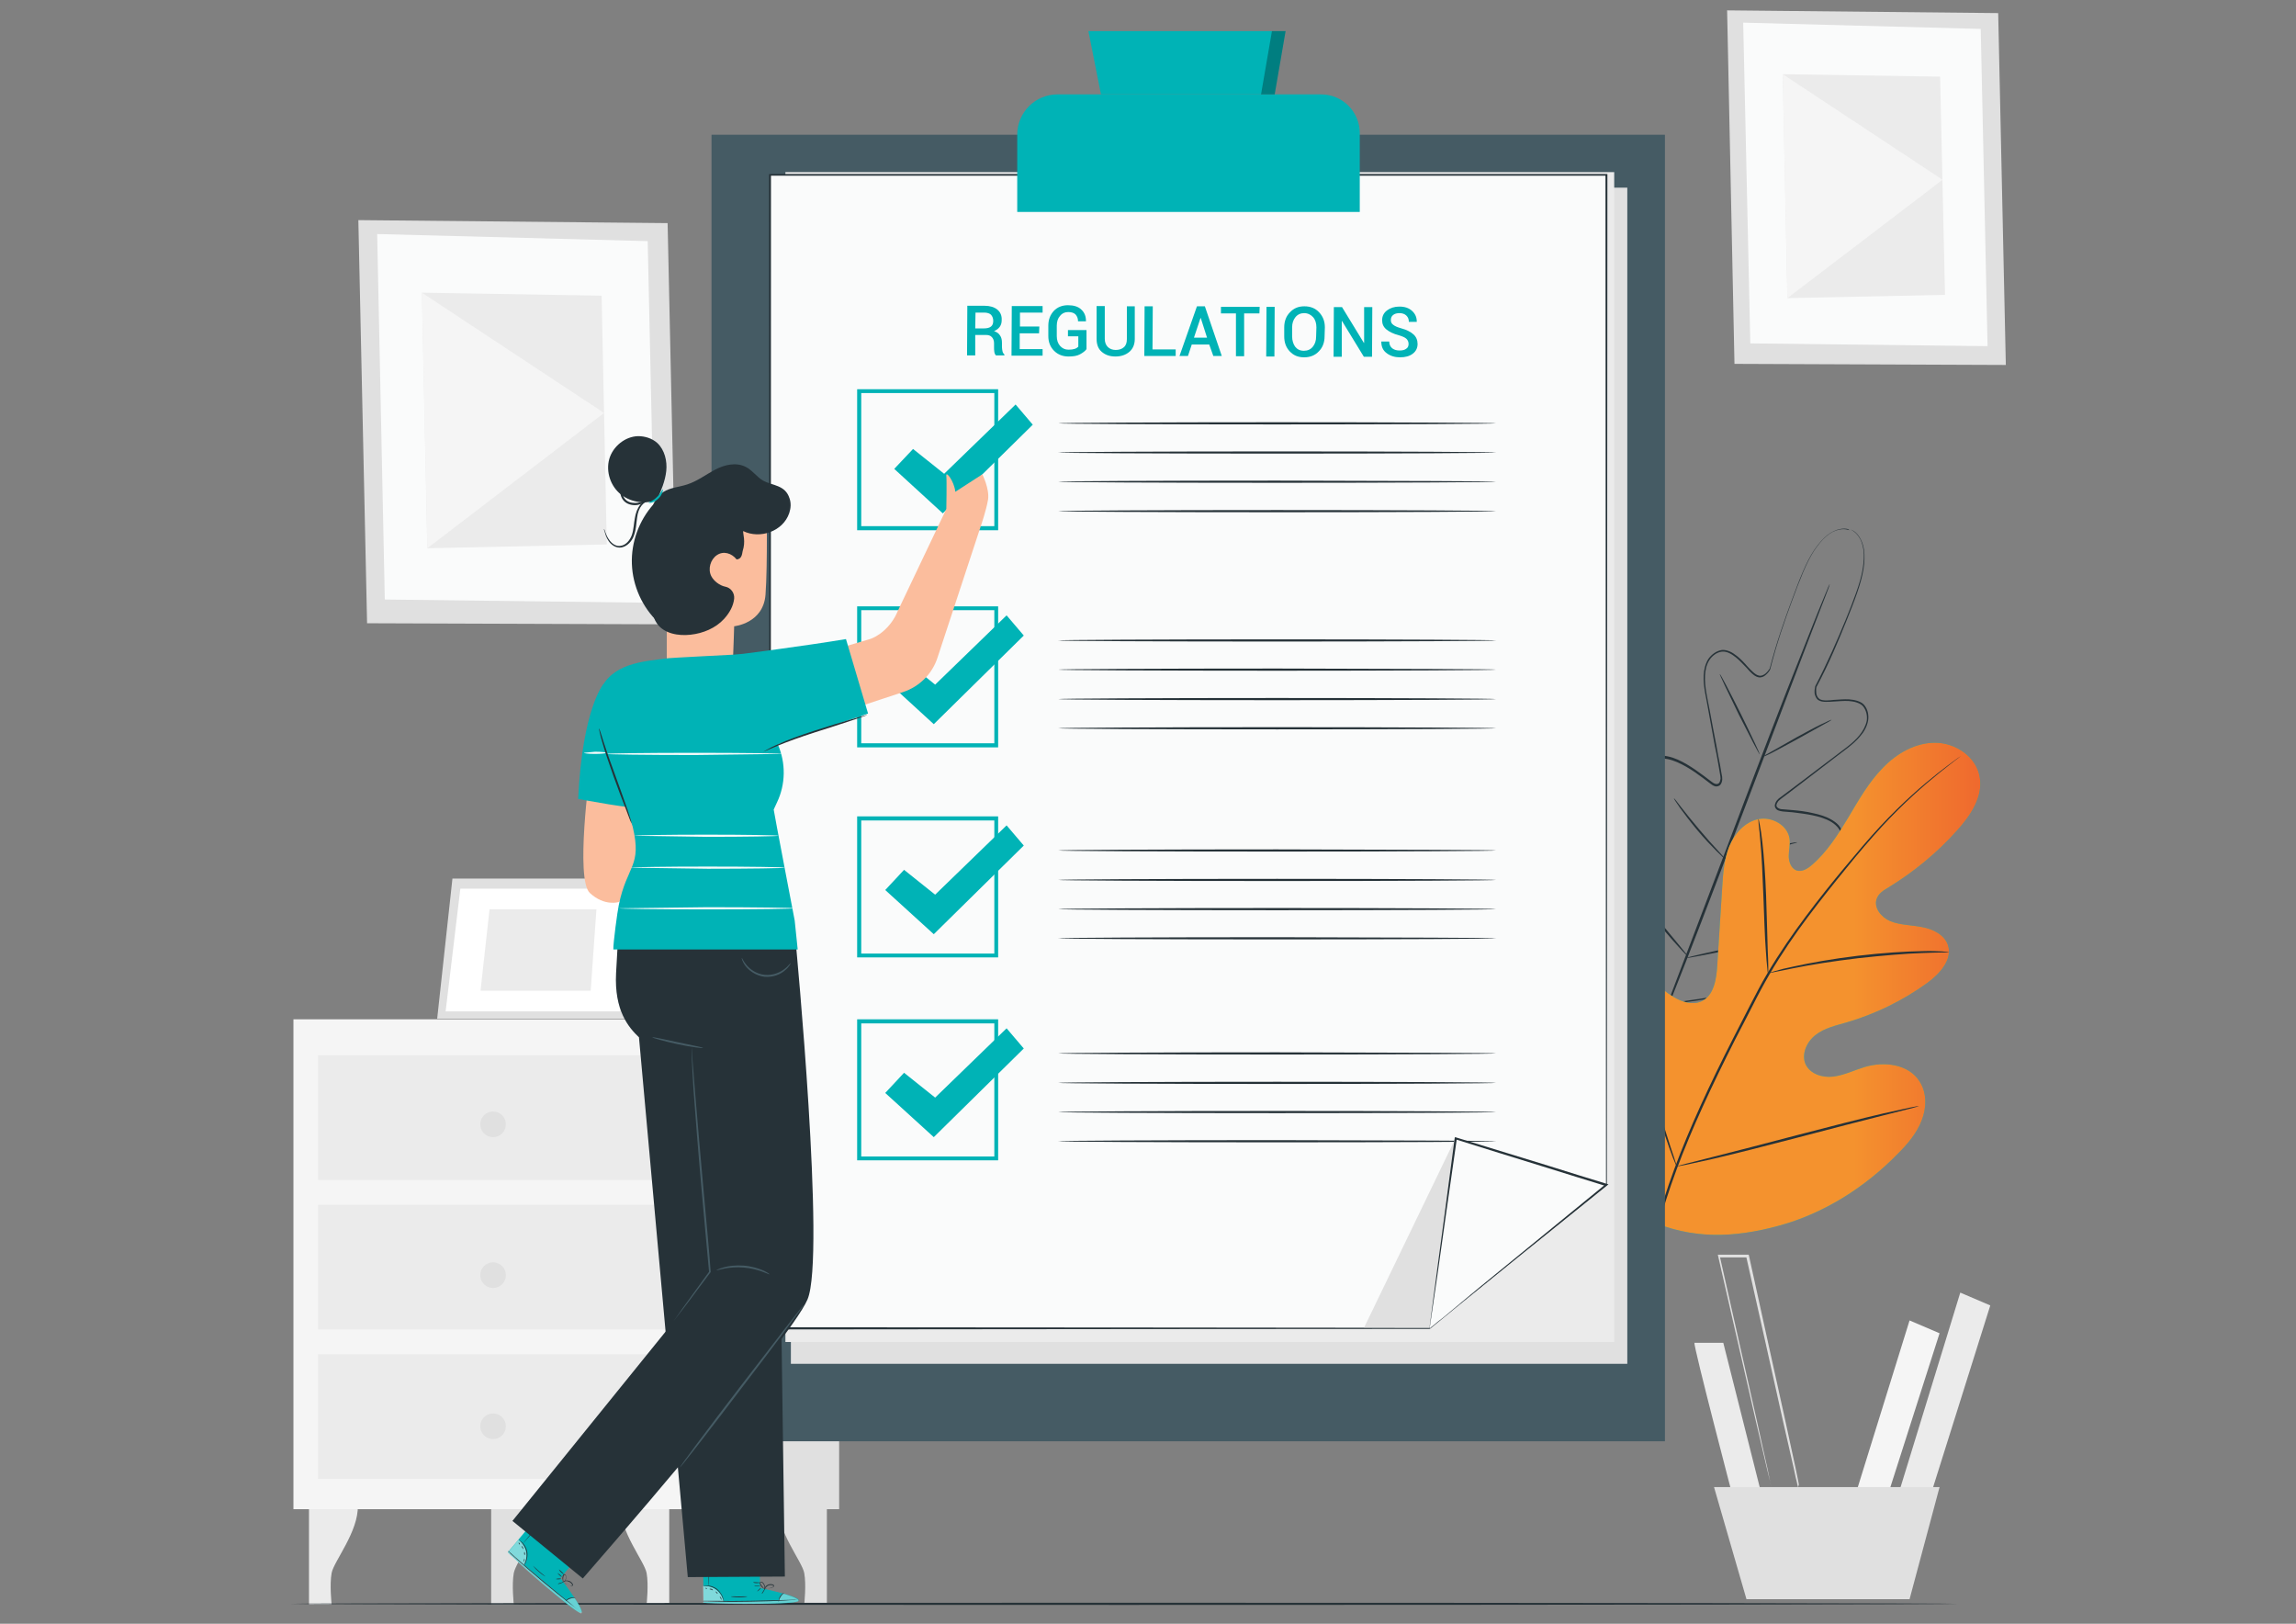<svg xmlns="http://www.w3.org/2000/svg" xmlns:xlink="http://www.w3.org/1999/xlink" id="katman_1" x="0px" y="0px" viewBox="0 0 841.9 595.3" style="enable-background:new 0 0 841.9 595.3;" xml:space="preserve"><rect x="0" y="0" width="841.9" height="595.3" fill="#808080" stroke="none"/><style type="text/css">	.st0{fill:#EBEBEB;}	.st1{fill:#E0E0E0;}	.st2{fill:#F5F5F5;}	.st3{fill:#FFFFFF;}	.st4{fill:#FAFBFB;}	.st5{fill:#263238;}	.st6{fill:#00B3B6;}	.st7{fill:url(#SVGID_1_);}	.st8{fill:#455B64;}	.st9{opacity:0.3;}	.st10{fill:#FBBD9D;}	.st11{opacity:0.5;}	.st12{opacity:0.4;}</style><g id="_x38_">	<g>		<g>			<path class="st0" d="M113.3,552.1v36.1h8.3c0,0-0.8-7.2,0-11.5c0.8-4.3,9.9-15.2,9.6-24.7H113.3z"></path>			<path class="st1" d="M180.1,552.1v36.1h8.3c0,0-0.8-7.2,0-11.5c0.8-4.3,9.9-15.2,9.6-24.7H180.1z"></path>			<path class="st0" d="M245.4,552.1v36.1h-8.3c0,0,0.8-7.2,0-11.5c-0.8-4.3-9.9-15.2-9.6-24.7H245.4z"></path>			<path class="st1" d="M303.2,552.1v36.1h-8.3c0,0,0.8-7.2,0-11.5c-0.8-4.3-9.9-15.2-9.6-24.7H303.2z"></path>			<rect x="107.6" y="373.7" class="st2" width="200" height="179.6"></rect>			<polygon class="st1" points="253.7,373.7 255.2,553.3 307.6,553.3 307.6,373.7    "></polygon>			<rect x="116.6" y="386.9" class="st0" width="128.4" height="45.7"></rect>			<rect x="116.6" y="441.7" class="st0" width="128.4" height="45.7"></rect>			<rect x="116.6" y="496.5" class="st0" width="128.4" height="45.7"></rect>			<g>				<g>					<g>						<polygon class="st1" points="165.9,322.1 160.3,373.5 231.3,373.5 237.2,322.1       "></polygon>					</g>				</g>				<g>					<g>						<polygon class="st3" points="168.8,325.8 163.4,370.8 227.4,370.8 232.6,325.8       "></polygon>					</g>				</g>				<g>					<g>						<polygon class="st0" points="179.5,333.4 176.2,363.2 216.6,363.2 218.7,333.4       "></polygon>					</g>				</g>			</g>			<polygon class="st0" points="234.6,344.2 249.3,373.7 231.3,373.5 234.6,344.2    "></polygon>		</g>		<path class="st1" d="M185.5,412.2c0,2.6-2.1,4.7-4.7,4.7c-2.6,0-4.7-2.1-4.7-4.7c0-2.6,2.1-4.7,4.7-4.7   C183.4,407.5,185.5,409.6,185.5,412.2z"></path>		<path class="st1" d="M185.5,467.5c0,2.6-2.1,4.7-4.7,4.7c-2.6,0-4.7-2.1-4.7-4.7c0-2.6,2.1-4.7,4.7-4.7   C183.4,462.8,185.5,464.9,185.5,467.5z"></path>		<path class="st1" d="M185.5,522.9c0,2.6-2.1,4.7-4.7,4.7c-2.6,0-4.7-2.1-4.7-4.7c0-2.6,2.1-4.7,4.7-4.7   C183.4,518.2,185.5,520.3,185.5,522.9z"></path>	</g>	<g>		<g>			<g>				<polygon class="st1" points="244.8,81.8 131.4,80.7 134.6,228.5 248,228.9     "></polygon>			</g>		</g>		<g>			<g>				<polygon class="st4" points="237.5,88.4 138.3,85.8 141.1,219.8 240.4,221     "></polygon>			</g>		</g>		<g>			<g>				<polygon class="st0" points="220.6,108.4 154.7,107.3 156.7,201 222.5,199.6     "></polygon>			</g>		</g>		<g>			<g>				<polygon class="st2" points="156.7,201 221.5,151.4 154.7,107.3     "></polygon>			</g>		</g>	</g>	<g>		<g>			<g>				<polygon class="st1" points="732.7,4.8 633.3,3.8 636,133.4 735.5,133.8     "></polygon>			</g>		</g>		<g>			<g>				<polygon class="st4" points="726.3,10.6 639.2,8.3 641.8,125.9 728.8,126.9     "></polygon>			</g>		</g>		<g>			<g>				<polygon class="st0" points="711.4,28.1 653.7,27.2 655.4,109.3 713.2,108.1     "></polygon>			</g>		</g>		<g>			<g>				<polygon class="st2" points="655.4,109.3 712.3,65.9 653.7,27.2     "></polygon>			</g>		</g>	</g>	<g>		<g>			<path class="st0" d="M621.3,492.2c-0.4,1.3,14.4,57.7,14.4,57.7l10.2-2.1l-14-55.5H621.3z"></path>		</g>		<g>			<polygon class="st2" points="700.2,484.1 679.8,549.8 691.7,549.8 711.2,488.8    "></polygon>		</g>		<g>			<polygon class="st0" points="718.8,473.9 695.5,549.8 707.4,549.8 729.8,478.6    "></polygon>		</g>		<g>			<polygon class="st1" points="628.5,545.2 640.4,586.3 700.2,586.3 711.2,545.2    "></polygon>		</g>		<g>			<g>				<path class="st1" d="M659.3,545.2c0,0-0.1-0.1-0.1-0.4c-0.1-0.3-0.2-0.7-0.3-1.3c-0.3-1.2-0.7-2.8-1.1-4.9     c-1-4.3-2.4-10.4-4.1-18c-3.4-15.3-8.1-36.4-13.4-59.9l0.4,0.3c-1.7,0-3.5,0-5.3,0c-1.8,0-3.5,0-5.2,0l0.4-0.5     c5.3,23.6,10.1,44.7,13.5,59.9c1.7,7.6,3,13.7,4,18c0.4,2.1,0.8,3.7,1,4.9c0.1,0.5,0.2,0.9,0.3,1.3c0.1,0.3,0.1,0.4,0.1,0.4     c0,0-0.1-0.1-0.1-0.4c-0.1-0.3-0.2-0.7-0.3-1.3c-0.3-1.2-0.7-2.8-1.2-4.9c-1-4.3-2.4-10.4-4.2-18c-3.5-15.3-8.3-36.4-13.7-59.9     l-0.1-0.5l0.5,0c1.6,0,3.4,0,5.2,0c1.8,0,3.6,0,5.3,0l0.3,0l0.1,0.3c5.2,23.6,9.8,44.7,13.2,59.9c1.6,7.6,3,13.7,3.9,18     c0.4,2.1,0.8,3.7,1,4.9c0.1,0.5,0.2,0.9,0.2,1.3C659.3,545,659.4,545.2,659.3,545.2z"></path>			</g>		</g>	</g>	<g>		<g>			<path class="st5" d="M717.8,588c0,0.2-136.9,0.4-305.7,0.4c-168.9,0-305.7-0.2-305.7-0.4c0-0.2,136.8-0.4,305.7-0.4    C580.9,587.6,717.8,587.8,717.8,588z"></path>		</g>	</g>	<g>		<g>			<g>				<path class="st5" d="M678.4,194.5c0,0-0.3-0.2-1-0.3c-0.7-0.2-1.8-0.3-3.1,0c-1.4,0.3-3,1-4.5,2.3c-1.6,1.3-3.1,3.2-4.6,5.4     c-2.9,4.5-5.3,10.8-8,18.1c-2.7,7.3-5.7,15.8-8.1,25.4l0,0l0,0c-0.4,0.8-1,1.5-1.7,2.1c-0.7,0.6-1.6,1-2.6,0.8     c-1-0.2-1.7-0.8-2.4-1.4c-0.7-0.6-1.3-1.3-1.9-2c-1.3-1.3-2.5-2.7-4-3.9c-1.4-1.1-3.2-2.3-5.1-2.1c-1.8,0.2-3.6,1.5-4.6,3.1     c-1.1,1.7-1.5,3.7-1.6,5.7c-0.2,4.1,0.9,8.3,1.7,12.6c0.8,4.3,1.6,8.7,2.5,13.2c0.4,2.3,0.8,4.5,1.3,6.9     c0.2,1.2,0.4,2.3,0.6,3.5c0.3,1.1,0.4,2.6-0.4,3.7c-0.4,0.6-1.3,0.8-1.9,0.7c-0.7-0.2-1.2-0.5-1.7-0.9c-1-0.7-1.9-1.5-2.9-2.2     c-2-1.5-4-2.9-6.1-4.1c-2.1-1.2-4.4-2.3-6.8-2.8c-1.2-0.2-2.5-0.3-3.6,0c-1.2,0.3-2.2,1-3,2c-1.5,2-1.9,4.6-1.9,7.2     c0,2.6,0.3,5.2,0.8,7.8c1,5.2,2.5,10.4,4.4,15.5c0.4,1.3,1.1,2.5,1.3,4c0.1,0.7,0,1.6-0.5,2.2c-0.1,0.2-0.3,0.3-0.4,0.4     c-0.2,0.1-0.2,0.2-0.6,0.3c-0.6,0.1-0.9-0.1-1.3-0.3c-1.3-0.7-2.3-1.7-3.3-2.7c-1-1-2.1-1.9-3.1-2.9c-2.1-1.9-4.2-3.8-6.6-5.3     c-1.2-0.7-2.4-1.4-3.8-1.7c-1.3-0.4-2.7-0.3-3.9,0.5c-1.1,0.7-1.8,2-2.2,3.3c-0.4,1.4-0.5,2.8-0.5,4.2c0,2.9,0.4,5.8,1.1,8.6     c1.3,5.7,3.6,11.2,6.3,16.6c2.7,5.4,5.9,10.5,9.3,15.5c1.6,2.6,3.7,4.8,5.6,7.2c1.9,2.4,3.9,4.8,5.9,7.2l0.1,0.1l-0.3-0.1     c3.1-0.4,6.1-0.9,9.2-1.3c3-0.5,6.1-0.8,9-1.6c5.9-1.4,11.8-3,17.3-5.2c5.6-2.2,11-4.7,15.8-8.1c2.4-1.6,4.7-3.5,6.6-5.6     c1-1.1,1.8-2.2,2.5-3.5c0.7-1.2,1-2.6,0.6-3.9c-0.3-1.3-1.3-2.3-2.5-2.9c-1.2-0.6-2.6-1-4-1.3c-2.8-0.5-5.6-0.5-8.4-0.5     c-1.4,0-2.8,0-4.2,0c-1.4,0-2.8,0-4.3-0.3c-0.4-0.1-0.8-0.2-1.1-0.6c-0.2-0.3-0.1-0.4-0.2-0.6c0-0.2,0-0.4,0-0.6     c0-0.8,0.6-1.5,1.1-2c1.1-1,2.4-1.4,3.6-2.1c4.8-2.6,9.5-5.3,13.7-8.5c2.1-1.6,4.1-3.3,5.8-5.3c1.7-1.9,3.2-4.2,3.4-6.6     c0.1-1.2-0.2-2.5-0.9-3.5c-0.7-1-1.6-1.8-2.7-2.5c-2.1-1.3-4.6-2-7-2.5c-2.4-0.5-4.9-0.8-7.3-1.1c-1.2-0.1-2.4-0.2-3.6-0.3     c-0.6-0.1-1.3-0.2-1.9-0.5c-0.6-0.3-1.1-1.1-1-1.8c0.2-1.4,1.2-2.4,2.2-3c0.9-0.7,1.9-1.4,2.8-2.1c1.9-1.4,3.7-2.8,5.6-4.2     c3.7-2.8,7.2-5.5,10.7-8.1c3.4-2.7,7.1-5,9.7-8.2c1.3-1.6,2.3-3.4,2.7-5.3c0.3-1.9-0.2-4-1.4-5.4c-0.6-0.7-1.5-1.1-2.4-1.4     c-0.9-0.3-1.8-0.4-2.8-0.5c-1.9-0.1-3.7,0.1-5.6,0.2c-0.9,0.1-1.8,0.1-2.8,0.1c-0.9,0-1.9-0.1-2.7-0.6c-0.8-0.5-1.2-1.5-1.4-2.4     c-0.1-0.9,0-1.8,0.2-2.7l0,0l0,0c4.6-8.8,8.1-17,11.1-24.2c2.9-7.2,5.4-13.4,6.3-18.7c0.4-2.6,0.6-5,0.3-7.1     c-0.3-2-0.9-3.7-1.7-4.8c-0.8-1.2-1.6-1.8-2.2-2.2c-0.6-0.4-1-0.5-1-0.5s0.4,0.1,1,0.4c0.6,0.3,1.5,1,2.3,2.2     c0.8,1.2,1.5,2.8,1.8,4.9c0.3,2.1,0.2,4.5-0.2,7.1c-0.9,5.4-3.3,11.6-6.2,18.8c-2.9,7.2-6.3,15.5-11,24.3l0-0.1     c-0.2,0.8-0.2,1.7-0.1,2.5c0.1,0.8,0.5,1.6,1.2,2.1c0.7,0.4,1.6,0.5,2.5,0.5c0.9,0,1.8-0.1,2.7-0.2c1.8-0.1,3.7-0.3,5.6-0.2     c1,0.1,1.9,0.2,2.9,0.5c0.9,0.3,1.9,0.7,2.6,1.5c1.4,1.6,1.8,3.8,1.5,5.8c-0.4,2.1-1.4,4-2.8,5.6c-2.7,3.3-6.4,5.6-9.8,8.3     c-3.5,2.7-7.1,5.4-10.7,8.2c-1.8,1.4-3.7,2.8-5.5,4.2c-0.9,0.7-1.9,1.4-2.8,2.1c-0.5,0.4-0.9,0.7-1.3,1.1     c-0.3,0.4-0.6,0.9-0.7,1.4c-0.1,0.5,0.2,0.9,0.7,1.2c0.5,0.3,1,0.4,1.6,0.4c1.2,0.1,2.4,0.2,3.6,0.3c2.4,0.2,4.9,0.5,7.4,1.1     c2.4,0.5,4.9,1.2,7.2,2.6c1.1,0.7,2.2,1.5,2.9,2.7c0.7,1.1,1.1,2.5,1,3.9c-0.2,2.7-1.8,5.1-3.6,7c-1.8,2-3.8,3.7-5.9,5.4     c-4.3,3.2-8.9,6-13.8,8.6c-1.2,0.7-2.5,1.2-3.5,2c-0.5,0.4-0.8,0.9-0.9,1.5c0,0.1,0,0.3,0,0.4c0,0.1,0.1,0.4,0.1,0.4     c0,0.1,0.4,0.2,0.7,0.3c1.3,0.3,2.7,0.2,4.1,0.3c1.4,0,2.8,0,4.2,0c2.8,0,5.7,0,8.5,0.5c1.4,0.3,2.8,0.6,4.2,1.3     c1.3,0.7,2.5,1.9,2.9,3.4c0.4,1.5,0,3.1-0.7,4.4c-0.7,1.3-1.6,2.5-2.6,3.6c-2,2.2-4.3,4.1-6.7,5.8c-4.9,3.4-10.3,6-15.9,8.1     c-5.6,2.2-11.5,3.9-17.4,5.2c-3,0.8-6,1.1-9.1,1.6c-3,0.4-6.1,0.9-9.2,1.3l-0.2,0l-0.1-0.2l-0.1-0.1c-2-2.4-3.9-4.8-5.9-7.2     c-1.9-2.4-4-4.7-5.6-7.3c-3.5-5-6.7-10.2-9.4-15.6c-2.7-5.4-5-10.9-6.3-16.7c-0.7-2.9-1.1-5.8-1.1-8.8c0-1.5,0.2-3,0.5-4.4     c0.4-1.4,1.2-2.9,2.5-3.7c1.3-0.9,3-1,4.4-0.6c1.5,0.4,2.8,1.1,4,1.8c2.5,1.5,4.6,3.5,6.7,5.4c1,1,2.1,1.9,3.1,2.9     c1,0.9,2.1,1.9,3.2,2.6c0.3,0.2,0.6,0.3,0.7,0.2c0,0,0.2-0.1,0.3-0.2c0.1-0.1,0.2-0.2,0.3-0.3c0.4-0.4,0.5-1.1,0.4-1.7     c-0.1-1.3-0.8-2.5-1.2-3.8c-1.9-5.2-3.4-10.4-4.4-15.7c-0.5-2.6-0.8-5.3-0.8-7.9c0.1-2.6,0.4-5.4,2.1-7.6c0.8-1.1,2-1.9,3.3-2.2     c1.3-0.3,2.7-0.3,3.9,0c2.6,0.5,4.9,1.7,7,2.9c2.2,1.3,4.2,2.7,6.2,4.2c1,0.7,1.9,1.5,2.9,2.2c0.5,0.4,1,0.7,1.5,0.8     c0.5,0.1,1,0,1.3-0.4c0.3-0.4,0.4-1,0.5-1.5c0-0.6-0.1-1.1-0.2-1.7c-0.2-1.2-0.4-2.3-0.6-3.5c-0.4-2.3-0.8-4.6-1.3-6.8     c-0.8-4.5-1.6-8.9-2.4-13.2c-0.7-4.3-1.9-8.5-1.7-12.7c0.1-2.1,0.6-4.2,1.7-6c1.2-1.7,3-3,5-3.3c1-0.1,2.1,0.2,3,0.6     c0.9,0.4,1.7,1,2.5,1.6c1.5,1.2,2.8,2.6,4,4c0.6,0.7,1.3,1.3,1.9,1.9c0.7,0.6,1.3,1.1,2.2,1.3c0.8,0.2,1.6-0.2,2.3-0.7     c0.6-0.5,1.2-1.2,1.6-1.9l0,0.1c2.5-9.7,5.5-18.1,8.2-25.4c2.7-7.3,5.1-13.6,8.1-18.1c1.5-2.2,3.1-4.1,4.7-5.4     c1.6-1.3,3.3-2,4.6-2.3c1.4-0.3,2.5-0.2,3.2,0C678.1,194.4,678.4,194.5,678.4,194.5z"></path>			</g>		</g>		<g>			<g>				<path class="st5" d="M670.9,214.2c0,0,0,0.2-0.1,0.5c-0.1,0.3-0.3,0.8-0.5,1.4c-0.5,1.2-1.1,3-2,5.2c-1.7,4.5-4.3,11-7.3,19     c-6.1,16.1-14.6,38.4-23.9,62.9c-9.3,24.6-17.8,46.8-24.2,62.8c-3.2,8-5.7,14.5-7.6,19c-0.9,2.2-1.6,3.9-2.1,5.1     c-0.2,0.6-0.4,1-0.6,1.3c-0.1,0.3-0.2,0.4-0.2,0.4c0,0,0-0.2,0.1-0.5c0.1-0.3,0.3-0.8,0.5-1.4c0.5-1.2,1.1-3,2-5.2     c1.7-4.5,4.3-11,7.3-19c6.1-16.1,14.6-38.4,23.9-62.9c9.3-24.6,17.8-46.8,24.2-62.8c3.2-8,5.7-14.5,7.6-19     c0.9-2.2,1.6-3.9,2.1-5.1c0.2-0.6,0.4-1,0.6-1.3C670.8,214.3,670.8,214.2,670.9,214.2z"></path>			</g>		</g>		<g>			<g>				<path class="st5" d="M671.6,263.9c0,0.1-1.3,0.9-3.6,2.1c-2.5,1.4-5.5,3.1-8.8,4.9c-3.5,1.9-6.6,3.6-8.9,4.8     c-2.3,1.2-3.8,1.8-3.9,1.7c0-0.1,1.4-0.9,3.6-2.1c2.5-1.4,5.5-3.1,8.8-5c3.5-1.9,6.6-3.6,8.9-4.7     C670.1,264.4,671.6,263.8,671.6,263.9z"></path>			</g>		</g>		<g>			<g>				<path class="st5" d="M645.3,276.6c-0.2,0.1-3.6-6.5-7.7-14.6c-4-8.2-7.2-14.9-7-14.9c0.2-0.1,3.6,6.4,7.7,14.6     C642.3,269.8,645.4,276.5,645.3,276.6z"></path>			</g>		</g>		<g>			<g>				<path class="st5" d="M632.7,315c-0.1,0.1-1.3-1-3.2-2.9c-1.9-1.9-4.4-4.5-7-7.6c-2.6-3.1-4.8-6-6.4-8.2     c-1.5-2.2-2.4-3.5-2.3-3.6c0.1-0.1,1.1,1.2,2.7,3.3c1.6,2.1,3.9,4.9,6.5,8c2.6,3.1,5,5.8,6.8,7.7     C631.6,313.7,632.7,314.9,632.7,315z"></path>			</g>		</g>		<g>			<g>				<path class="st5" d="M659,308.8c0,0.1-1.4,0.5-3.8,1.1c-2.4,0.6-5.7,1.4-9.3,2.2c-3.6,0.8-6.9,1.5-9.3,2s-3.9,0.7-3.9,0.6     c0-0.1,1.4-0.5,3.8-1.1c2.4-0.6,5.7-1.4,9.3-2.2c3.6-0.8,6.9-1.5,9.3-2S659,308.7,659,308.8z"></path>			</g>		</g>		<g>			<g>				<path class="st5" d="M652.2,344.1c0,0.1-1.9,0.6-4.9,1.3c-3,0.7-7.3,1.6-11.9,2.6c-4.7,1-8.9,1.8-12,2.4c-3.1,0.6-5,0.9-5,0.8     c0-0.1,1.9-0.6,4.9-1.3c3-0.7,7.3-1.6,11.9-2.6c4.7-1,8.9-1.8,12-2.4C650.3,344.3,652.2,344,652.2,344.1z"></path>			</g>		</g>		<g>			<g>				<path class="st5" d="M619.1,350.8c0,0-0.4-0.3-1.1-1c-0.7-0.7-1.6-1.7-2.7-2.9c-2.3-2.5-5.3-6-8.5-10c-3.2-4-6-7.7-7.9-10.5     c-1-1.4-1.7-2.5-2.2-3.3c-0.5-0.8-0.8-1.2-0.7-1.3c0,0,0.4,0.4,1,1.1c0.7,0.9,1.5,1.9,2.4,3.2c2,2.7,4.8,6.3,8,10.3     c3.2,4,6.2,7.5,8.3,10.1C617.9,349.2,619.2,350.8,619.1,350.8z"></path>			</g>		</g>	</g>	<g>		<g>			<g>				<path class="st6" d="M604.7,447.4c-25-20.2-28.7-54.7-25.5-85.3c0.5-5.1,0.3-10.5,3.1-14.9c2.7-4.3,8.6-7,13.1-4.5     c3.7,2,5,6.6,6.9,10.4c2.5,5.1,6.4,9.4,11.2,12.3c3.1,1.9,7.1,3.2,10.4,1.7c4.6-2.1,5.5-8.2,5.8-13.3c0.6-9.5,1.2-19,1.8-28.5     c0.3-5.1,0.7-10.3,2.6-15c1.9-4.7,5.7-9,10.7-10c4.9-1,10.7,2.2,11.4,7.2c0.3,2.1-0.3,4.2-0.3,6.3c0,2.1,0.8,4.5,2.8,5.3     c2,0.7,4.1-0.6,5.7-2c5.6-4.8,9.6-11.2,13.4-17.5c3.8-6.4,7.5-12.9,12.6-18.1c5.1-5.3,12-9.3,19.4-9.2     c7.3,0.1,14.8,5.1,16.1,12.4c1.4,7.3-3.3,14.3-8.3,19.8c-7.3,8.2-15.9,15.2-25.2,20.9c-1.7,1-3.5,2.1-4.2,4     c-1.3,3.3,1.6,6.9,4.9,8.3c3.7,1.5,7.8,1.4,11.8,2.2c3.9,0.7,8.1,2.8,9.4,6.6c1.7,5.3-3,10.5-7.5,13.8     c-9.1,6.6-19.2,11.5-29.9,14.6c-3.8,1.1-7.9,2-11.1,4.5c-3.2,2.4-5.3,6.9-3.8,10.6c1.6,3.7,6.2,5.2,10.2,4.7     c4-0.5,7.6-2.3,11.5-3.5c7.2-2.2,16.2-1.1,20.2,5.3c2.7,4.2,2.6,9.7,0.7,14.4c-1.8,4.6-5.1,8.5-8.6,12     c-12.1,12.4-27.2,22-43.8,26.5C635.6,453.9,620.4,454.4,604.7,447.4L604.7,447.4z"></path>			</g>		</g>		<g>			<g>				<linearGradient id="SVGID_1_" gradientUnits="userSpaceOnUse" x1="578.232" y1="362.559" x2="726.121" y2="362.559">					<stop offset="0" style="stop-color:#F4922E"></stop>					<stop offset="0.686" style="stop-color:#F4922E"></stop>					<stop offset="1" style="stop-color:#EF692E"></stop>				</linearGradient>				<path class="st7" d="M604.7,447.4c-25-20.2-28.7-54.7-25.5-85.3c0.5-5.1,0.3-10.5,3.1-14.9c2.7-4.3,8.6-7,13.1-4.5     c3.7,2,5,6.6,6.9,10.4c2.5,5.1,6.4,9.4,11.2,12.3c3.1,1.9,7.1,3.2,10.4,1.7c4.6-2.1,5.5-8.2,5.8-13.3c0.6-9.5,1.2-19,1.8-28.5     c0.3-5.1,0.7-10.3,2.6-15c1.9-4.7,5.7-9,10.7-10c4.9-1,10.7,2.2,11.4,7.2c0.3,2.1-0.3,4.2-0.3,6.3c0,2.1,0.8,4.5,2.8,5.3     c2,0.7,4.1-0.6,5.7-2c5.6-4.8,9.6-11.2,13.4-17.5c3.8-6.4,7.5-12.9,12.6-18.1c5.1-5.3,12-9.3,19.4-9.2     c7.3,0.1,14.8,5.1,16.1,12.4c1.4,7.3-3.3,14.3-8.3,19.8c-7.3,8.2-15.9,15.2-25.2,20.9c-1.7,1-3.5,2.1-4.2,4     c-1.3,3.3,1.6,6.9,4.9,8.3c3.7,1.5,7.8,1.4,11.8,2.2c3.9,0.7,8.1,2.8,9.4,6.6c1.7,5.3-3,10.5-7.5,13.8     c-9.1,6.6-19.2,11.5-29.9,14.6c-3.8,1.1-7.9,2-11.1,4.5c-3.2,2.4-5.3,6.9-3.8,10.6c1.6,3.7,6.2,5.2,10.2,4.7     c4-0.5,7.6-2.3,11.5-3.5c7.2-2.2,16.2-1.1,20.2,5.3c2.7,4.2,2.6,9.7,0.7,14.4c-1.8,4.6-5.1,8.5-8.6,12     c-12.1,12.4-27.2,22-43.8,26.5C635.6,453.9,620.4,454.4,604.7,447.4L604.7,447.4z"></path>			</g>		</g>		<g>			<g>				<g>					<path class="st5" d="M602.7,470.1c1.9-12.1,5.6-26.2,11.2-41.4c5.6-15.2,13.1-31.3,21.5-47.8c2.1-4.1,4.2-8.2,6.3-12.3      c2.1-4,4.1-8,6.4-11.8c4.5-7.6,9.3-14.5,14.1-20.9c4.8-6.4,9.6-12.4,14.2-17.9c4.6-5.5,8.9-10.6,13-15      c8.3-8.9,15.8-15.3,21.1-19.5c2.7-2.1,4.8-3.7,6.2-4.7c0.7-0.5,1.2-0.9,1.7-1.2c0.4-0.3,0.6-0.4,0.6-0.4c0,0-0.2,0.2-0.5,0.4      c-0.4,0.3-0.9,0.7-1.6,1.2c-1.4,1.1-3.5,2.7-6.1,4.8c-5.3,4.3-12.7,10.7-20.9,19.6c-4.1,4.5-8.4,9.5-12.9,15.1      c-4.5,5.5-9.3,11.5-14.1,17.9c-4.8,6.4-9.6,13.4-14,20.9c-2.2,3.8-4.3,7.7-6.3,11.7c-2.1,4-4.1,8.1-6.3,12.2      c-8.4,16.6-15.9,32.6-21.5,47.7c-5.6,15.1-9.3,29.2-11.3,41.2L602.7,470.1z"></path>				</g>			</g>		</g>		<g>			<g>				<g>					<path class="st5" d="M648.3,356.8c-0.1,0-0.2-0.8-0.3-2.2c-0.2-1.4-0.3-3.5-0.5-6.1c-0.4-5.1-0.6-12.2-0.9-20      c-0.3-7.8-0.6-14.9-1.1-20c-0.2-2.5-0.4-4.6-0.6-6c-0.1-1.4-0.2-2.2-0.1-2.2c0.1,0,0.2,0.8,0.5,2.2c0.3,1.4,0.6,3.5,0.9,6      c0.6,5.1,1.1,12.2,1.4,20c0.2,7.7,0.5,14.7,0.6,20c0.1,2.4,0.2,4.4,0.2,6.1C648.4,356,648.4,356.8,648.3,356.8z"></path>				</g>			</g>		</g>		<g>			<g>				<g>					<path class="st5" d="M714.6,349.1c0,0.1-0.9,0.1-2.6,0.1c-1.7,0-4.1,0.1-7.2,0.2c-6,0.2-14.4,0.9-23.5,1.9      c-9.2,1.1-17.4,2.4-23.3,3.6c-3,0.6-5.4,1.1-7,1.4c-1.7,0.4-2.6,0.5-2.6,0.5c0-0.1,0.9-0.3,2.5-0.8c1.6-0.5,4-1.1,7-1.7      c5.9-1.3,14.2-2.8,23.4-3.9c9.2-1.1,17.6-1.6,23.6-1.7c3-0.1,5.5,0,7.2,0.1C713.6,349,714.6,349,714.6,349.1z"></path>				</g>			</g>		</g>		<g>			<g>				<g>					<path class="st5" d="M614.8,427.6c0,0-0.2-0.3-0.4-0.8c-0.3-0.7-0.6-1.5-1-2.4c-0.8-2.1-1.9-5.2-3.2-9.1      c-2.6-7.7-6-18.5-9.5-30.4c-3.5-11.9-6.7-22.7-9.2-30.5c-1.2-3.8-2.2-6.9-3-9.2c-0.3-1-0.6-1.8-0.8-2.5      c-0.2-0.6-0.2-0.9-0.2-0.9c0,0,0.2,0.3,0.4,0.8c0.3,0.7,0.6,1.5,1,2.4c0.8,2.1,1.9,5.2,3.2,9.1c2.6,7.7,6,18.5,9.5,30.4      c3.5,11.9,6.7,22.7,9.2,30.5c1.2,3.8,2.2,6.9,3,9.2c0.3,1,0.6,1.8,0.8,2.5C614.8,427.3,614.9,427.6,614.8,427.6z"></path>				</g>			</g>		</g>		<g>			<g>				<g>					<path class="st5" d="M703.7,405.5c0,0-0.3,0.1-0.9,0.3c-0.7,0.2-1.5,0.4-2.6,0.7c-2.4,0.6-5.6,1.4-9.5,2.4      c-8,2-19.1,4.9-31.3,8.1c-12.2,3.2-23.3,6-31.4,7.9c-4,0.9-7.3,1.6-9.6,2.1c-1.1,0.2-1.9,0.4-2.6,0.5c-0.6,0.1-0.9,0.1-0.9,0.1      c0,0,0.3-0.1,0.9-0.3c0.7-0.2,1.5-0.4,2.6-0.7c2.4-0.6,5.6-1.4,9.5-2.4c8-2,19.1-4.9,31.3-8.1c12.2-3.2,23.3-6,31.4-7.9      c4-0.9,7.3-1.6,9.6-2.1c1.1-0.2,1.9-0.4,2.6-0.5C703.4,405.5,703.7,405.5,703.7,405.5z"></path>				</g>			</g>		</g>	</g>	<g>		<g>			<rect x="260.9" y="49.4" class="st8" width="349.6" height="479"></rect>		</g>		<g>			<polygon class="st1" points="596.7,500 532,500 290,500 290,68.8 596.7,68.8 596.7,446.4    "></polygon>		</g>		<g>			<polygon class="st0" points="591.9,492 527.7,492 288,492 288,63.1 591.9,63.1 591.9,438.6    "></polygon>		</g>		<g>			<g>				<polygon class="st4" points="559.2,458.6 524.2,487.1 282.3,487.1 282.3,64.2 589,64.2 589,434.5     "></polygon>			</g>			<g>				<g>					<path class="st5" d="M559.2,458.6c0,0,0.6-0.5,1.9-1.6c1.3-1,3.1-2.6,5.6-4.6c5-4.1,12.4-10.1,22.2-18.1l0,0.1      c0-60.8-0.1-196-0.2-370.3l0.3,0.3c-91.3,0-194.8,0-304,0c-0.9,0-1.8,0-2.7,0l0.4-0.4c0,159-0.1,305.7-0.1,422.9l-0.3-0.3      c110.4,0.1,195.3,0.1,241.9,0.2l-0.1,0c11.7-9.5,20.4-16.6,26.3-21.3c2.9-2.4,5.1-4.1,6.6-5.3      C558.5,459.2,559.2,458.6,559.2,458.6s-0.7,0.6-2.2,1.8c-1.5,1.2-3.6,3-6.5,5.4c-5.8,4.8-14.6,11.9-26.2,21.4l0,0h0      c-46.7,0-131.5,0.1-241.9,0.2l-0.3,0l0-0.3c0-117.2,0-263.9-0.1-422.9v-0.4h0.4c0.9,0,1.8,0,2.7,0c109.2,0,212.7,0,304,0h0.3      l0,0.3c-0.1,174.3-0.2,309.5-0.2,370.3v0.1l0,0c-9.8,7.9-17.3,13.9-22.3,18c-2.5,2-4.4,3.5-5.6,4.5      C559.9,458.1,559.2,458.6,559.2,458.6z"></path>				</g>			</g>		</g>		<g>			<path class="st6" d="M498.5,77.7H373V49.4c0-8.2,6.6-14.8,14.8-14.8h96.6c7.8,0,14.2,6.3,14.2,14.2V77.7z"></path>		</g>		<g>			<polygon class="st6" points="403.7,34.6 399.1,11.4 471.4,11.4 467.4,34.6    "></polygon>		</g>		<g>			<g>				<path class="st6" d="M366,194.4h-51.7v-51.7H366V194.4z M315.8,192.9h48.8v-48.8h-48.8V192.9z"></path>			</g>			<g>				<g>					<path class="st5" d="M548.6,155.2c0,0.2-36,0.4-80.3,0.4c-44.4,0-80.3-0.2-80.3-0.4c0-0.2,36-0.4,80.3-0.4      C512.6,154.8,548.6,155,548.6,155.2z"></path>				</g>			</g>			<g>				<g>					<path class="st5" d="M548.6,165.9c0,0.2-36,0.4-80.3,0.4c-44.4,0-80.3-0.2-80.3-0.4c0-0.2,36-0.4,80.3-0.4      C512.6,165.5,548.6,165.7,548.6,165.9z"></path>				</g>			</g>			<g>				<g>					<path class="st5" d="M548.6,176.6c0,0.2-36,0.4-80.3,0.4c-44.4,0-80.3-0.2-80.3-0.4c0-0.2,36-0.4,80.3-0.4      C512.6,176.3,548.6,176.4,548.6,176.6z"></path>				</g>			</g>			<g>				<g>					<path class="st5" d="M548.6,187.4c0,0.2-36,0.4-80.3,0.4c-44.4,0-80.3-0.2-80.3-0.4s36-0.4,80.3-0.4      C512.6,187,548.6,187.2,548.6,187.4z"></path>				</g>			</g>		</g>		<g>			<g>				<path class="st6" d="M366,274h-51.7v-51.7H366V274z M315.8,272.5h48.8v-48.8h-48.8V272.5z"></path>			</g>			<g>				<polygon class="st6" points="324.6,249.2 331.5,241.8 342.9,251 369.1,225.6 375.4,233 342.4,265.5     "></polygon>			</g>			<g>				<g>					<path class="st5" d="M548.6,234.8c0,0.2-36,0.4-80.3,0.4c-44.4,0-80.3-0.2-80.3-0.4c0-0.2,36-0.4,80.3-0.4      C512.6,234.4,548.6,234.6,548.6,234.8z"></path>				</g>			</g>			<g>				<g>					<path class="st5" d="M548.6,245.5c0,0.2-36,0.4-80.3,0.4c-44.4,0-80.3-0.2-80.3-0.4c0-0.2,36-0.4,80.3-0.4      C512.6,245.2,548.6,245.3,548.6,245.5z"></path>				</g>			</g>			<g>				<g>					<path class="st5" d="M548.6,256.3c0,0.2-36,0.4-80.3,0.4c-44.4,0-80.3-0.2-80.3-0.4s36-0.4,80.3-0.4      C512.6,255.9,548.6,256.1,548.6,256.3z"></path>				</g>			</g>			<g>				<g>					<path class="st5" d="M548.6,267c0,0.2-36,0.4-80.3,0.4c-44.4,0-80.3-0.2-80.3-0.4c0-0.2,36-0.4,80.3-0.4      C512.6,266.6,548.6,266.8,548.6,267z"></path>				</g>			</g>		</g>		<g>			<g>				<path class="st6" d="M366,351h-51.7v-51.7H366V351z M315.8,349.6h48.8v-48.8h-48.8V349.6z"></path>			</g>			<g>				<polygon class="st6" points="324.6,326.3 331.5,318.9 342.9,328 369.1,302.6 375.4,310 342.4,342.5     "></polygon>			</g>			<g>				<g>					<path class="st5" d="M548.6,311.8c0,0.2-36,0.4-80.3,0.4c-44.4,0-80.3-0.2-80.3-0.4s36-0.4,80.3-0.4      C512.6,311.5,548.6,311.6,548.6,311.8z"></path>				</g>			</g>			<g>				<g>					<path class="st5" d="M548.6,322.6c0,0.2-36,0.4-80.3,0.4c-44.4,0-80.3-0.2-80.3-0.4c0-0.2,36-0.4,80.3-0.4      C512.6,322.2,548.6,322.4,548.6,322.6z"></path>				</g>			</g>			<g>				<g>					<path class="st5" d="M548.6,333.3c0,0.2-36,0.4-80.3,0.4c-44.4,0-80.3-0.2-80.3-0.4c0-0.2,36-0.4,80.3-0.4      C512.6,332.9,548.6,333.1,548.6,333.3z"></path>				</g>			</g>			<g>				<g>					<path class="st5" d="M548.6,344c0,0.2-36,0.4-80.3,0.4c-44.4,0-80.3-0.2-80.3-0.4c0-0.2,36-0.4,80.3-0.4      C512.6,343.7,548.6,343.8,548.6,344z"></path>				</g>			</g>		</g>		<g>			<g>				<path class="st6" d="M366,425.4h-51.7v-51.7H366V425.4z M315.8,424h48.8v-48.8h-48.8V424z"></path>			</g>			<g>				<polygon class="st6" points="324.6,400.7 331.5,393.3 342.9,402.4 369.1,377 375.4,384.4 342.4,416.9     "></polygon>			</g>			<g>				<g>					<path class="st5" d="M548.6,386.2c0,0.2-36,0.4-80.3,0.4c-44.4,0-80.3-0.2-80.3-0.4c0-0.2,36-0.4,80.3-0.4      C512.6,385.9,548.6,386,548.6,386.2z"></path>				</g>			</g>			<g>				<g>					<path class="st5" d="M548.6,397c0,0.2-36,0.4-80.3,0.4c-44.4,0-80.3-0.2-80.3-0.4s36-0.4,80.3-0.4      C512.6,396.6,548.6,396.8,548.6,397z"></path>				</g>			</g>			<g>				<g>					<path class="st5" d="M548.6,407.7c0,0.2-36,0.4-80.3,0.4c-44.4,0-80.3-0.2-80.3-0.4s36-0.4,80.3-0.4      C512.6,407.3,548.6,407.5,548.6,407.7z"></path>				</g>			</g>			<g>				<g>					<path class="st5" d="M548.6,418.4c0,0.2-36,0.4-80.3,0.4c-44.4,0-80.3-0.2-80.3-0.4c0-0.2,36-0.4,80.3-0.4      C512.6,418.1,548.6,418.2,548.6,418.4z"></path>				</g>			</g>		</g>		<g>			<polygon class="st1" points="533.8,417.1 500.2,486.7 524.2,486.7    "></polygon>		</g>		<g>			<g>				<polygon class="st4" points="524.2,487.1 533.8,417.5 589,434.5     "></polygon>			</g>			<g>				<g>					<path class="st5" d="M524.2,487.1c1.4-1.1,7.3-6,18.5-15.3c11.5-9.4,27.6-22.6,46-37.6l0.1,0.6c-6.8-2.1-14-4.3-21.3-6.6      c-11.9-3.7-23.4-7.2-33.8-10.5l0.5-0.3c-2.9,20.2-5.4,37.6-7.1,49.9C525.3,479.4,524.4,485.6,524.2,487.1c0,0,0-0.1,0-0.3      c0-0.2,0.1-0.6,0.1-1c0.1-0.9,0.3-2.2,0.5-3.8c0.4-3.4,1.1-8.2,1.9-14.4c1.7-12.4,4-29.9,6.7-50.3l0.1-0.4l0.4,0.1      c10.5,3.2,21.9,6.7,33.9,10.4c7.3,2.3,14.4,4.5,21.3,6.6l0.7,0.2l-0.5,0.4c-18.6,15-34.9,28.1-46.5,37.5      c-5.8,4.6-10.4,8.3-13.6,10.9c-1.6,1.2-2.8,2.2-3.6,2.9c-0.4,0.3-0.7,0.6-0.9,0.7C524.3,487.1,524.2,487.1,524.2,487.1z"></path>				</g>			</g>		</g>		<g class="st9">			<polygon points="466.4,11.4 462.4,34.6 467.4,34.6 471.4,11.4 465.1,11.4    "></polygon>		</g>	</g>	<g>		<g>			<g>				<g>					<g>						<g>							<g>								<g>									<path class="st10" d="M254.7,256.2L254.7,256.2c7.3,0.6,13.7-5.1,14-12.4c0.3-7.1,0.5-14.2,0.5-14.2s10.7-1,11.5-11.6          c0.8-10.6,0.4-35,0.4-35l0,0c-11.9-6-26.2-5.1-37.3,2.4l0.7,37.3v20C244.5,249.4,248,255.7,254.7,256.2z"></path>								</g>							</g>						</g>					</g>				</g>			</g>			<g>				<path class="st5" d="M270.1,205.1c-1.8-2.3-4.8-3.2-7.2-1.6c-2.4,1.6-3.4,5.1-2.1,7.7c0.9,1.8,3.1,3.5,5.2,3.9     c2,0.4,3.4,2.3,3.2,4.4c-0.3,2.7-1.7,5.2-3.7,7.4c-3.1,3.4-7.7,5.3-12.3,5.8c-4.5,0.5-9.7-0.4-12.3-4.1c-1.9-2.7-2-6.2-2.1-9.5     c-0.2-7.8-0.3-15.6-0.5-23.4c-0.1-2.8-0.1-5.7,0.5-8.4c0.6-2.7,2.1-5.4,4.4-6.9c2.6-1.7,5.8-1.8,8.8-2.8     c3.7-1.2,6.8-3.6,10.2-5.4c3.4-1.8,7.6-2.8,11.1-1.1c2.5,1.2,4.1,3.7,6.5,5.1c3.4,1.9,8.1,1.5,9.7,6.5c0.6,1.7,0.5,3.6-0.1,5.4     c-2.3,6.8-10.8,9.6-16.9,6.6c-0.1,1.2,1,3.7-0.2,7.4C272.1,203.3,271.9,205,270.1,205.1L270.1,205.1z"></path>			</g>			<g>				<path class="st5" d="M240.9,183.3c1.5-3.4,3-6.9,3.4-10.6c0.4-3.7-0.6-7.8-3.3-10.3c-1.9-1.7-4.5-2.5-7-2.5     c-4.8,0.1-9.3,3.8-10.6,8.4c-1.3,4.7,0.5,10,4.3,13c3.8,3,9.3,3.7,13.7,1.8L240.9,183.3z"></path>			</g>			<g>				<g>					<path class="st6" d="M243,179.4c0.2,0,0,1.9-1.6,3.4c-1.6,1.6-3.5,1.7-3.5,1.5c-0.1-0.2,1.6-0.6,2.9-2      C242.3,181,242.8,179.4,243,179.4z"></path>				</g>			</g>			<g>				<g>					<path class="st5" d="M239.5,182c0,0.1-0.9,1-2.9,2.1c-1,0.5-2.3,1.1-3.8,1.1c-1.5,0-3.3-0.5-4.4-2c-1.1-1.5-1.1-3.3-0.8-4.8      c0.4-1.5,1.1-2.6,1.8-3.5c1.4-1.7,2.4-2.6,2.5-2.5c0.1,0.1-0.8,1.1-2.1,2.8c-0.6,0.9-1.3,2-1.5,3.3c-0.3,1.3-0.2,3,0.7,4.2      c0.9,1.3,2.5,1.7,3.8,1.7c1.4,0,2.6-0.4,3.6-0.9C238.3,182.7,239.4,181.9,239.5,182z"></path>				</g>			</g>			<g>				<g>					<path class="st5" d="M221.5,194c0.1,0,0.2,0.4,0.5,1.2c0.3,0.8,0.7,1.9,1.6,3c0.8,1.1,2.4,2.3,4.1,1.9c1.8-0.3,3.3-2,4-4      c0.7-2.1,0.7-4.2,1.1-6.2c0.3-1.9,1-3.7,2-4.9c1-1.1,2.2-1.7,3.1-1.8c0.9-0.1,1.3,0.1,1.3,0.1c0,0.1-0.5,0-1.2,0.2      c-0.8,0.2-1.8,0.7-2.7,1.8c-0.9,1.1-1.5,2.7-1.7,4.6c-0.3,1.9-0.3,4.1-1.1,6.3c-0.7,2.2-2.5,4.1-4.6,4.5      c-1,0.2-2.1-0.1-2.9-0.6c-0.8-0.5-1.4-1.1-1.8-1.7c-0.9-1.3-1.2-2.5-1.4-3.2C221.5,194.4,221.4,194,221.5,194z"></path>				</g>			</g>		</g>		<g>			<path class="st10" d="M216.3,282.9c0,0-5.4,39.5,0,44.5c5.4,5,10.6,3.3,10.6,3.3l10.3-8.6l2-39.3H216.3z"></path>		</g>		<g>			<g>				<polygon class="st6" points="327.9,171.9 334.8,164.6 346.2,173.7 372.4,148.3 378.7,155.7 345.7,188.2     "></polygon>			</g>			<g>				<path class="st10" d="M360.2,173.9l-9.9,6.4c-0.4-3.9-3.5-7.8-3.3-5.9c0.2,2,0,12.2,0,12.2L329.2,224     c-2.4,5.9-7.3,9.6-10.9,10.5l-16.6,4.9l6.5,21.9l23-7.6c6-2,10.7-6.7,12.6-12.7l15.9-48.3c0,0,1.9-5.5,2.6-9.5     C362.9,179.2,360.2,173.9,360.2,173.9z"></path>			</g>		</g>		<g>			<g>				<g>					<g>						<g>							<g>								<path class="st6" d="M278.7,582.2l-0.2-11.1l-20.7,0.3l0.2,16.2l1.3,0.1c5.7,0.2,29.1,0.7,32.9-0.5         C296.4,585.8,278.7,582.2,278.7,582.2z"></path>							</g>						</g>					</g>					<g class="st11">						<g>							<g>								<path class="st3" d="M265.4,587.3c-0.3-1.7-1.3-3.3-2.7-4.4c-1.4-1.1-3.1-1.6-4.9-1.4l0.1,5.8L265.4,587.3z"></path>							</g>						</g>					</g>				</g>				<g class="st12">					<g>						<g>							<path class="st3" d="M287.3,584.3c0,0,6.2,1.7,5.4,2.7c-0.8,1-24.4,1.4-34.9,0.6l0-0.5l27.6-0.2        C285.5,587,286.1,584.3,287.3,584.3z"></path>						</g>					</g>				</g>				<g>					<g>						<g>							<g>								<path class="st5" d="M257.6,587.1c0,0,0.1,0,0.4,0c0.3,0,0.6,0,1,0c1,0,2.3,0.1,3.8,0.1c3.2,0.1,7.6,0.1,12.4,0         c4.9-0.1,9.3-0.2,12.4-0.4c1.5-0.1,2.7-0.2,3.8-0.2c0.4,0,0.7-0.1,1-0.1c0.2,0,0.4,0,0.4,0c0,0-0.1,0-0.4,0         c-0.3,0-0.6,0-1,0c-1,0-2.3,0.1-3.8,0.1c-3.2,0.1-7.6,0.2-12.4,0.3c-4.9,0.1-9.3,0.1-12.4,0c-1.5,0-2.7,0-3.8,0         c-0.4,0-0.7,0-1,0C257.7,587.1,257.6,587.1,257.6,587.1z"></path>							</g>						</g>					</g>				</g>				<g>					<g>						<g>							<g>								<path class="st5" d="M285.5,587.3c0.1,0,0.1-0.9,0.7-1.8c0.5-0.9,1.3-1.4,1.3-1.5c0-0.1-0.9,0.3-1.5,1.3         C285.4,586.3,285.5,587.3,285.5,587.3z"></path>							</g>						</g>					</g>				</g>				<g>					<g>						<g>							<g>								<path class="st5" d="M279.4,584.3c0.1,0,0.3-0.3,0.6-0.8c0.3-0.5,0.5-0.9,0.4-0.9c-0.1,0-0.3,0.3-0.6,0.8         C279.5,583.8,279.3,584.2,279.4,584.3z"></path>							</g>						</g>					</g>				</g>				<g>					<g>						<g>							<g>								<path class="st5" d="M277.7,583.4c0,0.1,0.4-0.2,0.7-0.5c0.4-0.3,0.6-0.6,0.6-0.7c0-0.1-0.4,0.2-0.7,0.5         C277.9,583.1,277.6,583.4,277.7,583.4z"></path>							</g>						</g>					</g>				</g>				<g>					<g>						<g>							<g>								<path class="st5" d="M276.6,581.5c0,0.1,0.5,0.1,1.1,0.1c0.6,0,1.1-0.1,1.1-0.1c0-0.1-0.5-0.1-1.1-0.1         C277.1,581.4,276.6,581.4,276.6,581.5z"></path>							</g>						</g>					</g>				</g>				<g>					<g>						<g>							<g>								<path class="st5" d="M276.2,580.1c0,0.1,0.5,0.3,1.2,0.3c0.7,0,1.3-0.1,1.2-0.2c0-0.1-0.6,0-1.2-0.1         C276.8,580.1,276.2,580,276.2,580.1z"></path>							</g>						</g>					</g>				</g>				<g>					<g>						<g>							<g>								<path class="st5" d="M280,582.5c0,0,0.5,0.1,1.3,0c0.4-0.1,0.9-0.2,1.4-0.3c0.3-0.1,0.5-0.2,0.8-0.3         c0.1-0.1,0.3-0.2,0.3-0.4c0.1-0.2-0.1-0.4-0.2-0.5c-1.3-0.6-2.5,0.1-3,0.8c-0.3,0.3-0.4,0.7-0.4,0.9c0,0.2,0,0.4,0,0.4         c0,0,0.1-0.5,0.6-1.1c0.3-0.3,0.6-0.6,1.1-0.8c0.5-0.1,1.1-0.2,1.6,0.1c0.2,0.2,0.1,0.4-0.1,0.5c-0.2,0.1-0.5,0.2-0.7,0.3         c-0.5,0.2-1,0.3-1.4,0.4C280.5,582.4,280,582.4,280,582.5z"></path>							</g>						</g>					</g>				</g>				<g>					<g>						<g>							<g>								<path class="st5" d="M280.4,582.5c0,0,0.2-0.3,0.1-0.9c0-0.3-0.2-0.6-0.4-1c-0.2-0.3-0.5-0.7-1.1-0.7         c-0.3,0-0.5,0.4-0.4,0.6c0,0.2,0.1,0.4,0.2,0.6c0.2,0.3,0.4,0.6,0.6,0.8c0.4,0.4,0.8,0.6,0.8,0.5c0,0-0.3-0.2-0.6-0.7         c-0.2-0.2-0.4-0.5-0.6-0.8c-0.2-0.3-0.3-0.8,0-0.8c0.3,0,0.7,0.3,0.9,0.6c0.2,0.3,0.3,0.6,0.4,0.9         C280.5,582.2,280.3,582.5,280.4,582.5z"></path>							</g>						</g>					</g>				</g>				<g>					<g>						<g>							<g>								<path class="st5" d="M257.9,581.5c0,0,0.6-0.1,1.5,0c0.9,0.1,2.2,0.4,3.4,1.3c1.1,0.9,1.8,2,2.1,2.9         c0.3,0.9,0.4,1.5,0.4,1.5c0,0,0-0.2,0-0.4c0-0.3-0.1-0.7-0.2-1.1c-0.3-0.9-1-2.1-2.1-3.1c-1.2-0.9-2.5-1.3-3.5-1.3         c-0.5,0-0.9,0-1.1,0C258.1,581.4,257.9,581.5,257.9,581.5z"></path>							</g>						</g>					</g>				</g>				<g>					<g>						<g>							<g>								<path class="st5" d="M259.9,572.8c-0.1,0-0.1,1.9-0.1,4.3c0,2.4,0.1,4.3,0.1,4.3c0.1,0,0.1-1.9,0.1-4.3         C260.1,574.7,260,572.8,259.9,572.8z"></path>							</g>						</g>					</g>				</g>				<g>					<g>						<g>							<g>								<path class="st5" d="M268,585.3c0,0.1,1.3,0.3,3,0.3c1.7,0,3-0.2,3-0.3c0-0.1-1.4,0-3,0C269.3,585.3,268,585.2,268,585.3z"></path>							</g>						</g>					</g>				</g>				<g>					<g>						<g>							<g>								<path class="st5" d="M263.9,585.3c0,0.1,0.1,0.3,0.3,0.6c0.1,0.3,0.2,0.6,0.3,0.6c0.1,0,0.1-0.3-0.1-0.7         C264.2,585.5,264,585.3,263.9,585.3z"></path>							</g>						</g>					</g>				</g>				<g>					<g>						<g>							<g>								<path class="st5" d="M262.4,583.5c0,0,0.1,0.3,0.3,0.5c0.2,0.2,0.4,0.3,0.5,0.3c0,0-0.1-0.3-0.3-0.5         C262.6,583.5,262.4,583.4,262.4,583.5z"></path>							</g>						</g>					</g>				</g>				<g>					<g>						<g>							<g>								<path class="st5" d="M260.2,582.6c0,0.1,0.3,0.1,0.6,0.2c0.3,0.1,0.5,0.3,0.6,0.2c0.1,0-0.1-0.3-0.5-0.5         C260.4,582.4,260.1,582.5,260.2,582.6z"></path>							</g>						</g>					</g>				</g>				<g>					<g>						<g>							<g>								<path class="st5" d="M258.6,582.2c0,0.1,0.1,0.2,0.3,0.2c0.2,0.1,0.3,0.1,0.4,0c0-0.1-0.1-0.2-0.3-0.2         C258.8,582.2,258.6,582.2,258.6,582.2z"></path>							</g>						</g>					</g>				</g>			</g>		</g>		<g>			<g>				<g>					<g>						<g>							<g>								<path class="st6" d="M205.5,578.6l7-8.6l-15.9-13.3l-10.4,12.4l0.9,0.9c4.2,3.9,21.6,19.6,25.3,21.1         C216.5,592.9,205.5,578.6,205.5,578.6z"></path>							</g>						</g>					</g>					<g class="st11">						<g>							<g>								<path class="st3" d="M192.1,573.9c0.9-1.5,1.2-3.4,0.8-5.1c-0.4-1.7-1.3-3.2-2.8-4.3l-3.7,4.5L192.1,573.9z"></path>							</g>						</g>					</g>				</g>				<g class="st12">					<g>						<g>							<path class="st3" d="M210.7,585.9c0,0,3.6,5.3,2.4,5.6c-1.2,0.3-19.4-14.9-26.9-22.3l0.3-0.3l21.1,17.9        C207.6,586.7,209.7,585.1,210.7,585.9z"></path>						</g>					</g>				</g>				<g>					<g>						<g>							<g>								<path class="st5" d="M186.3,568.6c0,0,0.1,0.1,0.2,0.3c0.2,0.2,0.5,0.4,0.7,0.7c0.8,0.7,1.7,1.5,2.8,2.5         c2.4,2.1,5.7,5,9.4,8.1c3.7,3.1,7.2,5.9,9.7,7.8c1.2,0.9,2.2,1.7,3,2.3c0.3,0.2,0.6,0.4,0.8,0.6c0.2,0.1,0.3,0.2,0.3,0.2         c0,0-0.1-0.1-0.3-0.2c-0.2-0.2-0.5-0.4-0.8-0.6c-0.8-0.6-1.8-1.4-2.9-2.4c-2.5-2-5.9-4.8-9.6-7.9c-3.7-3.1-7.1-6-9.5-8.1         c-1.1-1-2.1-1.8-2.8-2.5c-0.3-0.2-0.5-0.5-0.8-0.7C186.4,568.7,186.3,568.6,186.3,568.6z"></path>							</g>						</g>					</g>				</g>				<g>					<g>						<g>							<g>								<path class="st5" d="M207.4,587c0.1,0.1,0.7-0.6,1.7-0.9c1-0.4,1.9-0.2,1.9-0.3c0-0.1-0.9-0.3-2,0         C207.9,586.2,207.3,586.9,207.4,587z"></path>							</g>						</g>					</g>				</g>				<g>					<g>						<g>							<g>								<path class="st5" d="M204.6,580.7c0,0.1,0.5,0,1-0.2c0.5-0.2,1-0.4,0.9-0.4c0-0.1-0.5,0-1,0.2         C205,580.4,204.6,580.6,204.6,580.7z"></path>							</g>						</g>					</g>				</g>				<g>					<g>						<g>							<g>								<path class="st5" d="M203.9,578.9c0,0.1,0.4,0.1,0.9,0.1c0.5,0,0.9-0.1,0.9-0.2c0-0.1-0.4-0.1-0.9-0.1         C204.3,578.8,203.9,578.8,203.9,578.9z"></path>							</g>						</g>					</g>				</g>				<g>					<g>						<g>							<g>								<path class="st5" d="M204.4,576.7c0,0.1,0.3,0.4,0.7,0.8c0.5,0.4,0.9,0.7,0.9,0.6c0-0.1-0.3-0.4-0.7-0.8         C204.8,577,204.4,576.7,204.4,576.7z"></path>							</g>						</g>					</g>				</g>				<g>					<g>						<g>							<g>								<path class="st5" d="M205,575.4c-0.1,0,0.2,0.6,0.7,1c0.5,0.5,1,0.7,1.1,0.7c0-0.1-0.4-0.4-0.9-0.9         C205.4,575.8,205,575.4,205,575.4z"></path>							</g>						</g>					</g>				</g>				<g>					<g>						<g>							<g>								<path class="st5" d="M206.3,579.7c0,0,0.3,0.4,1,0.8c0.3,0.2,0.8,0.5,1.3,0.7c0.3,0.1,0.5,0.2,0.8,0.3c0.2,0,0.3,0,0.5-0.1         c0.2-0.1,0.2-0.4,0.2-0.5c-0.6-1.3-2-1.6-2.8-1.4c-0.4,0.1-0.7,0.3-0.9,0.4c-0.2,0.1-0.3,0.2-0.3,0.3c0,0,0.4-0.3,1.2-0.5         c0.4-0.1,0.9,0,1.3,0.2c0.5,0.2,1,0.6,1.2,1.1c0.1,0.3-0.2,0.4-0.4,0.4c-0.3,0-0.5-0.1-0.8-0.2c-0.5-0.2-0.9-0.4-1.3-0.6         C206.8,580,206.4,579.7,206.3,579.7z"></path>							</g>						</g>					</g>				</g>				<g>					<g>						<g>							<g>								<path class="st5" d="M206.6,580c0,0,0.4-0.1,0.7-0.6c0.2-0.2,0.3-0.6,0.3-1c0-0.4,0-0.9-0.4-1.2c-0.3-0.2-0.6,0-0.7,0.2         c-0.1,0.2-0.2,0.4-0.2,0.6c-0.1,0.4-0.1,0.7,0,1C206.3,579.6,206.5,579.9,206.6,580c0-0.1-0.1-0.4-0.1-1c0-0.3,0-0.6,0.1-1         c0-0.3,0.3-0.8,0.6-0.6c0.3,0.2,0.3,0.7,0.3,1c0,0.4-0.1,0.7-0.3,0.9C206.9,579.8,206.5,580,206.6,580z"></path>							</g>						</g>					</g>				</g>				<g>					<g>						<g>							<g>								<path class="st5" d="M190.2,564.6c0,0,0.5,0.3,1.1,1c0.6,0.7,1.4,1.8,1.7,3.2c0.3,1.4,0,2.7-0.3,3.6         c-0.3,0.9-0.7,1.4-0.6,1.4c0,0,0.1-0.1,0.3-0.3c0.2-0.2,0.4-0.6,0.5-1c0.4-0.9,0.7-2.3,0.4-3.7c-0.3-1.5-1.1-2.6-1.8-3.3         c-0.3-0.3-0.7-0.6-0.9-0.7C190.4,564.6,190.2,564.5,190.2,564.6z"></path>							</g>						</g>					</g>				</g>				<g>					<g>						<g>							<g>								<path class="st5" d="M197.4,559.3c-0.1,0-1.3,1.4-2.9,3.2c-1.5,1.8-2.7,3.3-2.7,3.3c0.1,0,1.3-1.4,2.9-3.2         C196.3,560.8,197.5,559.4,197.4,559.3z"></path>							</g>						</g>					</g>				</g>				<g>					<g>						<g>							<g>								<path class="st5" d="M195.4,574c0,0,0.8,1.1,2.1,2.2c1.3,1.1,2.4,1.8,2.5,1.8c0-0.1-1.1-0.9-2.3-1.9         C196.4,574.9,195.4,574,195.4,574z"></path>							</g>						</g>					</g>				</g>				<g>					<g>						<g>							<g>								<path class="st5" d="M192.3,571.4c-0.1,0-0.1,0.3-0.2,0.6c-0.1,0.3-0.2,0.6-0.2,0.6c0.1,0,0.3-0.2,0.4-0.6         C192.4,571.7,192.3,571.4,192.3,571.4z"></path>							</g>						</g>					</g>				</g>				<g>					<g>						<g>							<g>								<path class="st5" d="M192.3,569c-0.1,0-0.1,0.3-0.1,0.6c0,0.3,0.1,0.5,0.2,0.5c0.1,0,0.1-0.3,0.1-0.6         C192.4,569.2,192.4,568.9,192.3,569z"></path>							</g>						</g>					</g>				</g>				<g>					<g>						<g>							<g>								<path class="st5" d="M191.2,566.9c0,0.1,0.2,0.2,0.3,0.5c0.2,0.3,0.2,0.5,0.3,0.5c0.1,0,0.1-0.3-0.1-0.7         C191.5,566.9,191.2,566.8,191.2,566.9z"></path>							</g>						</g>					</g>				</g>				<g>					<g>						<g>							<g>								<path class="st5" d="M190.2,565.6c-0.1,0,0,0.2,0.1,0.4c0.1,0.2,0.2,0.3,0.3,0.2c0.1,0,0-0.2-0.1-0.4         C190.4,565.6,190.3,565.5,190.2,565.6z"></path>							</g>						</g>					</g>				</g>			</g>		</g>		<g>			<g>				<path class="st5" d="M248.7,347c0,0-6.9,29.2-5,35c2,5.8,14.6,9.1,14.6,9.1l-0.4,80l-70,86.5l25.8,21.1     c0,0,75.7-86.6,82.4-102.3c6.7-15.7-4.3-130.7-4.3-130.7L248.7,347z"></path>			</g>			<g>				<path class="st5" d="M284.4,335.1l3.4,242.9l-35.6,0.2l-17.9-197.9l0,0c-3.8-3.6-9.1-9.8-8.4-23.5l0.9-16L284.4,335.1z"></path>			</g>			<g>				<g>					<path class="st8" d="M246.9,484.6c0,0,0.1-0.1,0.2-0.4c0.2-0.3,0.4-0.6,0.7-1c0.7-0.9,1.5-2.2,2.6-3.7      c2.4-3.3,5.7-7.9,9.7-13.4l-0.1,0.2c-0.8-8.4-1.7-18.7-2.7-29.7c-1.3-14.5-2.3-27.5-3-37c-0.3-4.7-0.5-8.6-0.6-11.2      c0-1.3-0.1-2.3-0.1-3.1c0-0.7,0-1.1,0-1.1c0,0,0.1,0.4,0.1,1.1c0.1,0.8,0.1,1.8,0.2,3.1c0.2,2.7,0.5,6.5,0.9,11.2      c0.8,9.5,1.9,22.6,3.2,37c1,11.1,2,21.3,2.6,29.7l0,0.1l-0.1,0.1c-4.1,5.4-7.4,10-9.9,13.2c-1.2,1.5-2.1,2.7-2.8,3.6      c-0.3,0.4-0.5,0.7-0.7,0.9C247,484.5,246.9,484.6,246.9,484.6z"></path>				</g>			</g>			<g>				<g>					<path class="st8" d="M257.8,384.2c0,0.2-4.3-0.3-9.4-1.4c-5.2-1.1-9.2-2.3-9.2-2.5c0.1-0.2,4.2,0.7,9.3,1.8      C253.7,383.2,257.8,384,257.8,384.2z"></path>				</g>			</g>			<g>				<g>					<path class="st8" d="M282.2,467.2c-0.1,0.2-4.1-2.1-9.6-2.5c-5.5-0.5-9.8,1.2-9.9,1c0-0.1,1-0.6,2.8-1.1      c1.8-0.5,4.3-0.8,7.2-0.6c2.8,0.2,5.3,1,7,1.7C281.3,466.4,282.2,467.1,282.2,467.2z"></path>				</g>			</g>			<g>				<g>					<path class="st8" d="M294.7,478.4c0.2,0.1-9.8,13.6-22.4,30c-12.5,16.5-22.8,29.7-23,29.6c-0.2-0.1,9.8-13.6,22.4-30      C284.3,491.6,294.6,478.3,294.7,478.4z"></path>				</g>			</g>			<g>				<g>					<path class="st8" d="M289.9,353.1c0.1,0-0.4,1.3-2,2.6c-1.5,1.4-4.3,2.7-7.6,2.4c-3.2-0.4-5.7-2.3-6.9-3.9      c-1.3-1.7-1.5-3-1.4-3c0.1-0.1,0.5,1.2,1.8,2.7c1.3,1.5,3.6,3.2,6.6,3.5c3,0.3,5.6-0.9,7.2-2.1      C289.1,354.2,289.8,353,289.9,353.1z"></path>				</g>			</g>		</g>		<g>			<path class="st5" d="M241.3,228.1c-5.8-5.5-9.3-13.3-9.6-21.3c-0.3-8,2.6-16,8-22L241.3,228.1z"></path>		</g>		<g>			<g>				<g>					<path class="st6" d="M221.3,250.8c0,0-7.7,8.7-9.3,42.1c0,0,22,4.2,22.4,3C234.8,294.7,221.3,250.8,221.3,250.8z"></path>				</g>				<g>					<g>						<g>							<g>								<path class="st8" d="M227.5,292.9"></path>							</g>							<g>								<path class="st6" d="M224.9,348.1h67.6l-1.1-10.6c0,0-7.7-40.2-7.7-40.7l1.2-2.6c3.2-6.7,3.3-14.5,0.3-21.3l0,0l33.1-11.3         l-8.1-27.3c-15,2.5-37.7,5.4-37.7,5.4l-3.4,0.3c0,0-23.4,1.2-23.9,1.3c-9.8,1.2-21.2,1.9-25.4,12.4         c-2.2,5.6-0.1,14,3.5,22.7l8.7,26.7c3.5,14.7-2.1,14-5.1,28.7C226.4,334,224.8,346,224.9,348.1z"></path>							</g>						</g>					</g>				</g>				<g>					<g>						<path class="st5" d="M318,262.1c0,0-0.5,0.3-1.5,0.6c-1,0.4-2.4,0.8-4.1,1.4c-3.5,1.2-8.3,2.7-13.6,4.4       c-5.3,1.7-10,3.4-13.4,4.8c-1.7,0.7-3,1.3-4,1.7c-0.9,0.4-1.5,0.6-1.5,0.6c0,0,0.5-0.3,1.4-0.8c0.9-0.5,2.2-1.2,3.9-1.9       c3.3-1.5,8.1-3.3,13.4-5c5.3-1.7,10.1-3.2,13.6-4.2c1.8-0.5,3.2-0.9,4.2-1.2C317.4,262.2,318,262.1,318,262.1z"></path>					</g>				</g>			</g>			<g>				<g>					<path class="st4" d="M218.2,275.6c2.3,0,4.1,0.2,4.1,0.4c0,0.2-1.9,0.4-4.1,0.4c-2.3,0-4.1-0.2-4.1-0.4L218.2,275.6z"></path>				</g>			</g>			<g>				<g>					<path class="st4" d="M254.8,276.8c-17.9,0-32.5-0.2-32.5-0.4s14.5-0.4,32.5-0.4c17.9,0,32.5,0.2,32.5,0.4L254.8,276.8z"></path>				</g>			</g>			<g>				<g>					<path class="st4" d="M232.6,306.4c0-0.2,11.8-0.4,26.4-0.4c14.6,0,26.4,0.2,26.4,0.4s-11.8,0.4-26.4,0.4L232.6,306.4z"></path>				</g>			</g>			<g>				<g>					<path class="st4" d="M231.2,318.1c0-0.2,12.7-0.4,28.3-0.4c15.6,0,28.3,0.2,28.3,0.4c0,0.2-12.7,0.4-28.3,0.4L231.2,318.1z"></path>				</g>			</g>			<g>				<g>					<path class="st4" d="M259.2,332.6c17.8,0,32.2,0.2,32.2,0.4c0,0.2-14.4,0.4-32.2,0.4c-17.8,0-32.2-0.2-32.2-0.4L259.2,332.6z"></path>				</g>			</g>			<g>				<g>					<path class="st5" d="M231.6,301.9c0,0-0.3-0.5-0.6-1.3c-0.4-1-0.9-2.3-1.4-3.7c-1.2-3.1-2.9-7.4-4.6-12.2      c-1.7-4.8-3.2-9.2-4.1-12.4c-0.5-1.6-0.8-2.9-1-3.8c-0.2-0.9-0.3-1.4-0.2-1.4c0.1,0,0.7,2,1.7,5.1c1,3.2,2.5,7.5,4.3,12.3      c1.7,4.8,3.3,9.1,4.4,12.3c0.5,1.6,0.9,2.9,1.2,3.8C231.5,301.3,231.6,301.8,231.6,301.9z"></path>				</g>			</g>		</g>	</g>	<g>		<path class="st6" d="M357.6,122.8l0,7.5l-3,0l0.1-18.2l6.3,0c2,0,3.6,0.5,4.7,1.4c1.1,0.9,1.7,2.2,1.6,3.9c0,0.9-0.2,1.7-0.7,2.4   c-0.5,0.7-1.2,1.2-2.1,1.6c1,0.3,1.8,0.9,2.2,1.6c0.5,0.7,0.7,1.6,0.7,2.7l0,1.5c0,0.5,0.1,1.1,0.2,1.6c0.1,0.5,0.4,0.9,0.7,1.2   l0,0.3l-3.1,0c-0.3-0.3-0.5-0.7-0.6-1.3c-0.1-0.6-0.1-1.2-0.1-1.7l0-1.5c0-0.9-0.3-1.7-0.8-2.2c-0.5-0.6-1.3-0.8-2.2-0.8   L357.6,122.8z M357.6,120.4l3.1,0c1.2,0,2.1-0.2,2.7-0.7c0.6-0.5,0.8-1.2,0.8-2.1c0-0.9-0.3-1.6-0.8-2.2c-0.5-0.5-1.4-0.8-2.5-0.8   l-3.2,0L357.6,120.4z"></path>		<path class="st6" d="M381,122.2l-7.1,0l0,5.8l8.4,0l0,2.4l-11.4,0l0.1-18.2l11.3,0l0,2.4l-8.3,0l0,5.1l7.1,0L381,122.2z"></path>		<path class="st6" d="M398.4,128c-0.5,0.7-1.3,1.3-2.4,1.9c-1.1,0.6-2.5,0.8-4.2,0.8c-2.1,0-3.9-0.7-5.3-2.1   c-1.4-1.4-2.1-3.2-2.1-5.4l0-3.8c0-2.2,0.7-4,2-5.4c1.3-1.4,3.1-2.1,5.2-2.1c2.1,0,3.8,0.5,4.9,1.6c1.2,1.1,1.7,2.5,1.7,4.2l0,0.1   l-2.9,0c0-1-0.3-1.8-0.9-2.5c-0.6-0.6-1.5-0.9-2.7-0.9c-1.3,0-2.3,0.5-3,1.4c-0.8,0.9-1.2,2.1-1.2,3.6l0,3.8   c0,1.5,0.4,2.7,1.2,3.6c0.8,0.9,1.8,1.4,3.1,1.4c1,0,1.7-0.1,2.3-0.3c0.6-0.2,1-0.5,1.3-0.8l0-3.8l-3.8,0l0-2.3l6.8,0L398.4,128z"></path>		<path class="st6" d="M416.1,112.3l0,12c0,2-0.7,3.6-2,4.7c-1.3,1.1-3,1.7-5.1,1.7c-2.1,0-3.7-0.6-5-1.7c-1.3-1.1-1.9-2.7-1.9-4.8   l0-12l3,0l0,12c0,1.3,0.4,2.3,1.1,3c0.7,0.7,1.7,1.1,2.9,1.1c1.2,0,2.2-0.3,3-1c0.8-0.7,1.1-1.7,1.1-3l0-12L416.1,112.3z"></path>		<path class="st6" d="M422.6,128.1l8.5,0l0,2.4l-11.5,0l0.1-18.2l3,0L422.6,128.1z"></path>		<path class="st6" d="M443.4,126.3l-6.4,0l-1.4,4.2l-3.1,0l6.4-18.2l2.9,0l6.2,18.2l-3.1,0L443.4,126.3z M437.8,123.8l4.8,0   l-2.3-7.2l-0.1,0L437.8,123.8z"></path>		<path class="st6" d="M461.8,114.9l-5.6,0l0,15.7l-3,0l0-15.7l-5.5,0l0-2.4l14.2,0L461.8,114.9z"></path>		<path class="st6" d="M467.3,130.7l-3,0l0.1-18.2l3,0L467.3,130.7z"></path>		<path class="st6" d="M485.7,123.3c0,2.2-0.7,4.1-2.1,5.5c-1.4,1.5-3.2,2.2-5.4,2.2c-2.2,0-3.9-0.7-5.3-2.2c-1.4-1.5-2-3.3-2-5.5   l0-3.3c0-2.2,0.7-4.1,2.1-5.5c1.4-1.5,3.1-2.2,5.3-2.2c2.2,0,4,0.7,5.4,2.2c1.4,1.5,2.1,3.3,2.1,5.5L485.7,123.3z M482.7,120   c0-1.5-0.4-2.8-1.2-3.7s-1.9-1.5-3.3-1.5c-1.3,0-2.4,0.5-3.2,1.5c-0.8,1-1.2,2.2-1.2,3.7l0,3.3c0,1.5,0.4,2.8,1.1,3.8   c0.8,1,1.8,1.5,3.2,1.5c1.4,0,2.5-0.5,3.3-1.5c0.8-1,1.2-2.2,1.2-3.8L482.7,120z"></path>		<path class="st6" d="M503.1,130.8l-3,0l-8-13.1l-0.1,0l0,13.1l-3,0l0.1-18.2l3,0l8,13.1l0.1,0l0-13.1l3,0L503.1,130.8z"></path>		<path class="st6" d="M516.5,126.1c0-0.8-0.3-1.4-0.8-1.9c-0.5-0.5-1.5-0.9-2.8-1.3c-2-0.5-3.5-1.3-4.5-2.1c-1.1-0.9-1.6-2-1.6-3.4   c0-1.5,0.6-2.7,1.8-3.6c1.2-0.9,2.7-1.4,4.5-1.4c2,0,3.5,0.5,4.7,1.6c1.2,1.1,1.7,2.4,1.7,3.9l0,0.1l-2.9,0c0-1-0.3-1.7-0.9-2.3   c-0.6-0.6-1.5-0.9-2.5-0.9c-1,0-1.8,0.2-2.4,0.7c-0.6,0.5-0.8,1.1-0.8,1.9c0,0.7,0.3,1.3,0.9,1.7c0.6,0.5,1.6,0.9,3,1.3   c1.9,0.5,3.4,1.3,4.4,2.2c1,0.9,1.5,2.1,1.5,3.5c0,1.5-0.6,2.7-1.8,3.6c-1.2,0.9-2.7,1.3-4.7,1.3c-1.8,0-3.5-0.5-4.8-1.5   c-1.4-1-2-2.4-2-4.2l0-0.1l2.9,0c0,1.1,0.4,1.9,1.1,2.5c0.8,0.6,1.7,0.8,2.7,0.8c1.1,0,1.9-0.2,2.5-0.7   C516.2,127.5,516.5,126.9,516.5,126.1z"></path>	</g></g></svg>